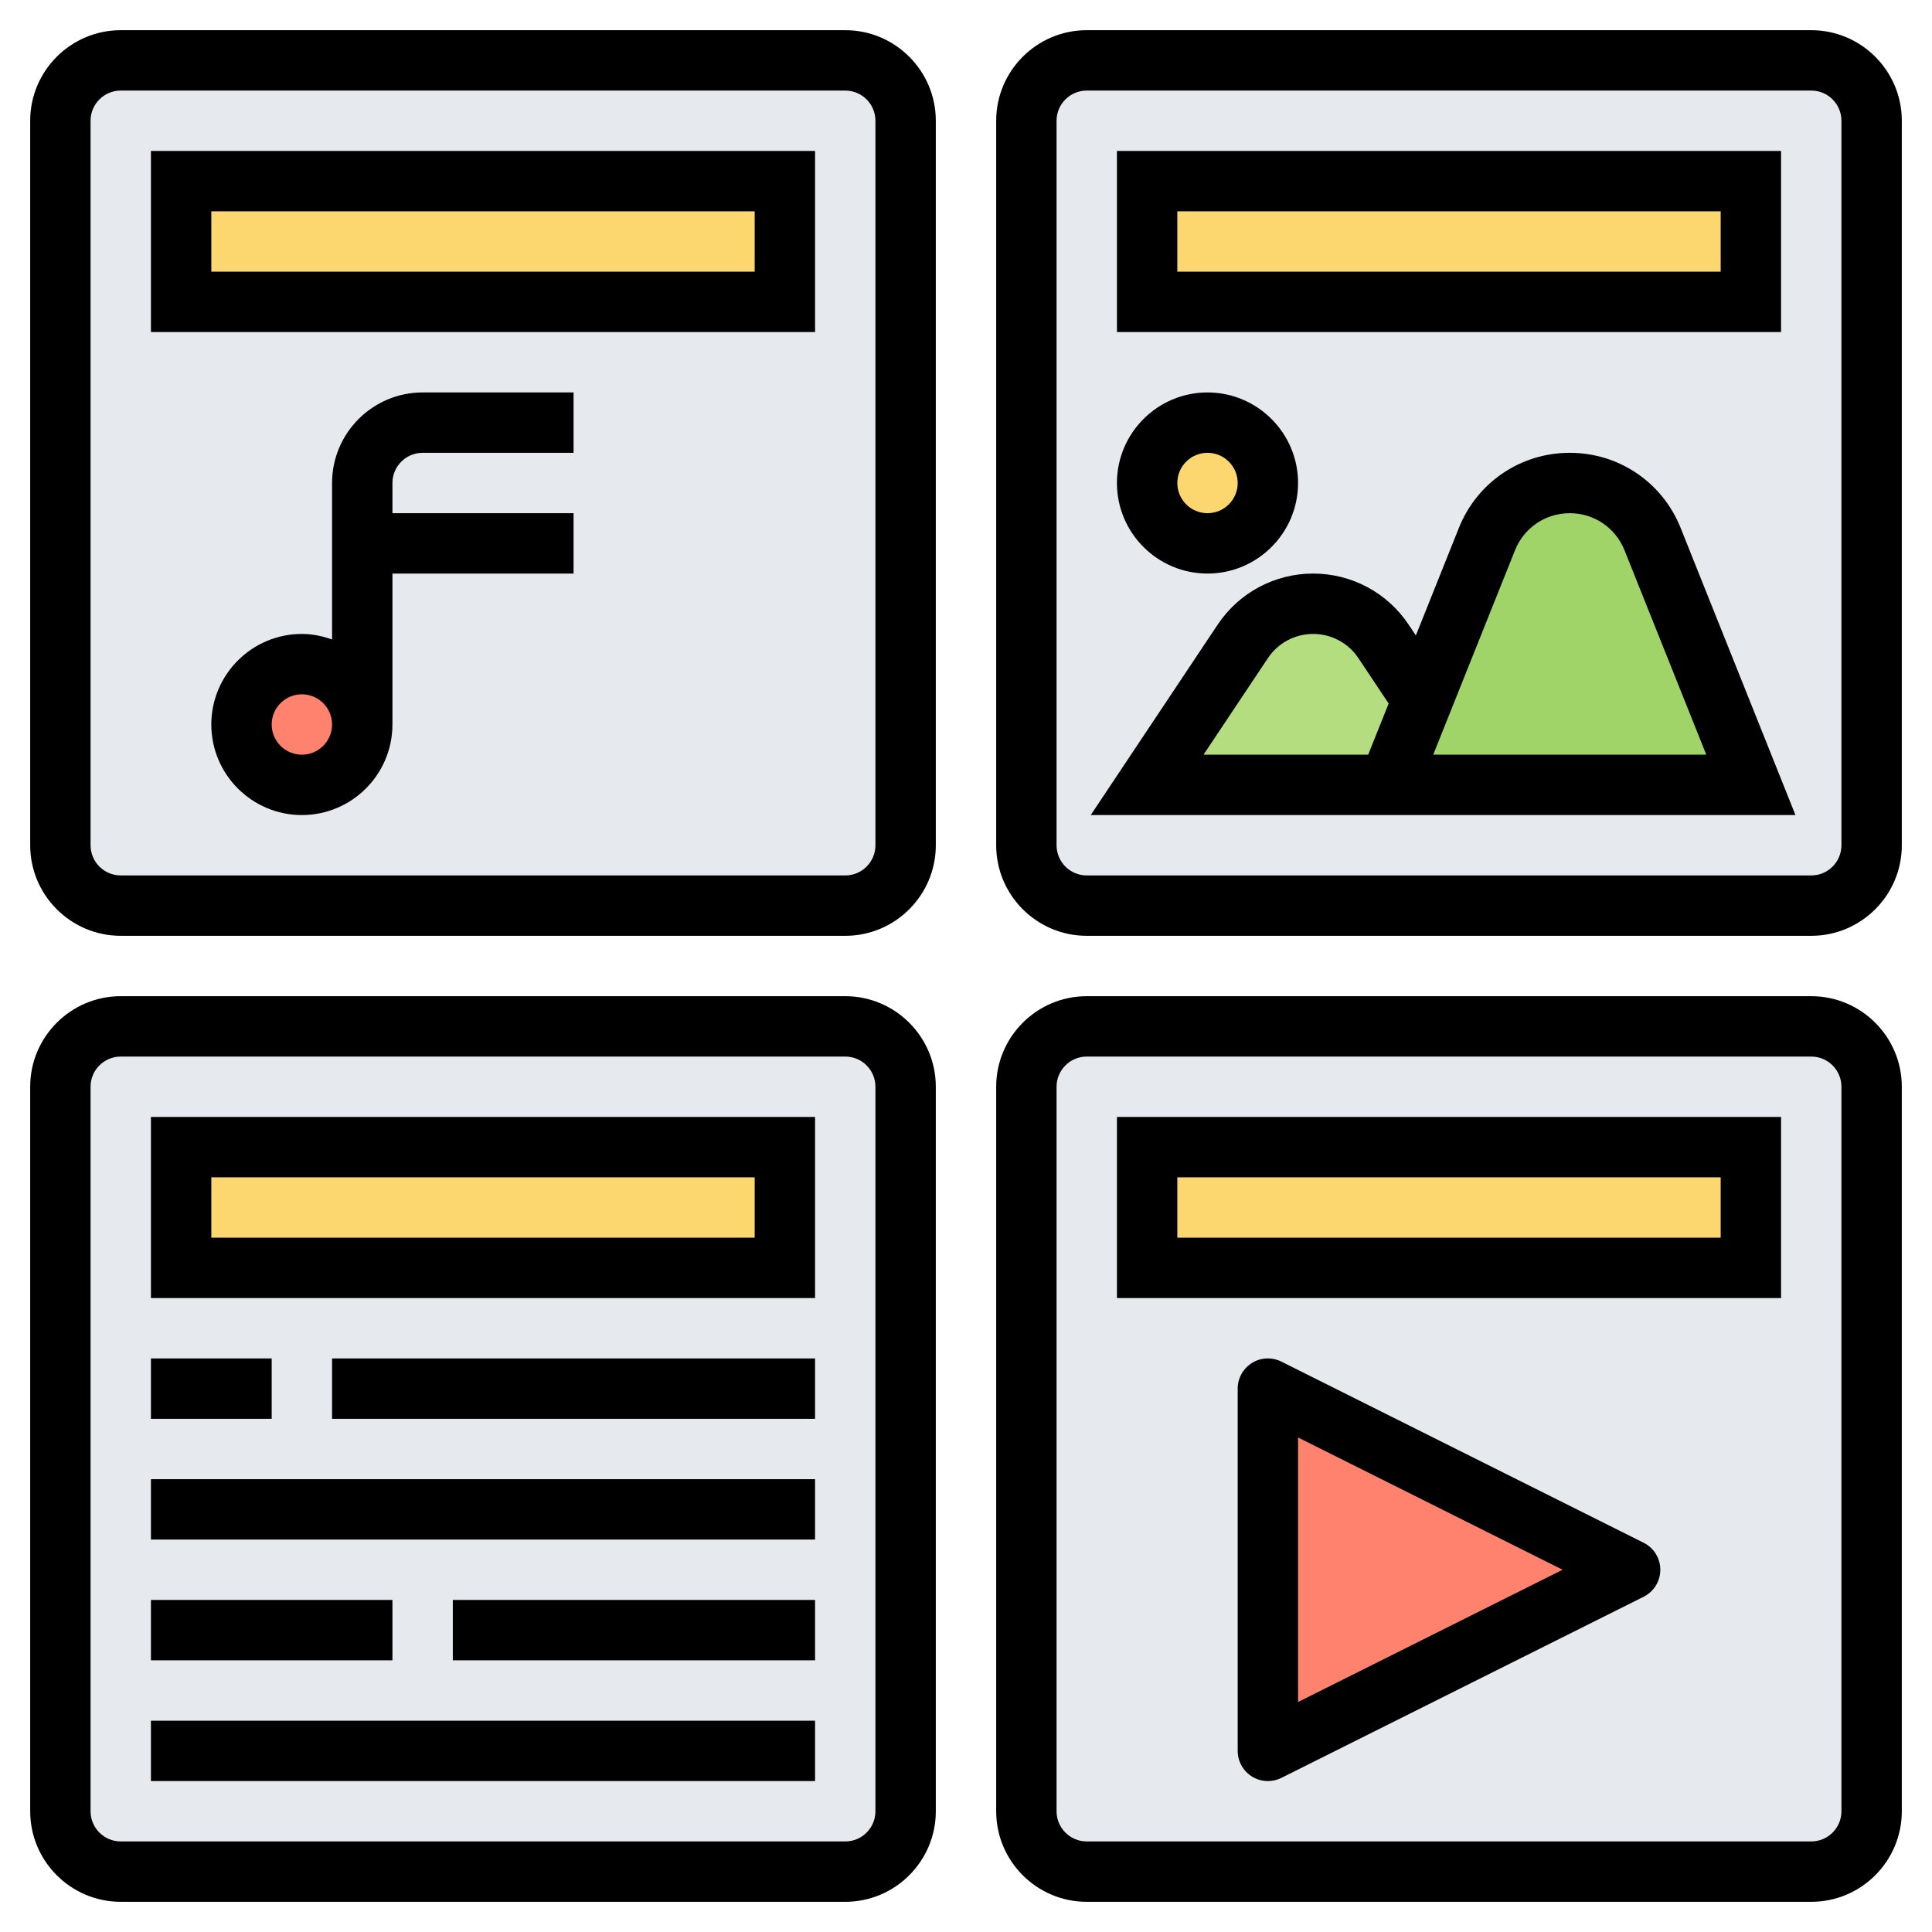 <svg xmlns="http://www.w3.org/2000/svg" version="1.1" xmlns:xlink="http://www.w3.org/1999/xlink" xmlns:svgjs="http://svgjs.com/svgjs" width="512" height="512" x="0" y="0" viewBox="0 0 64 64" style="enable-background:new 0 0 512 512" xml:space="preserve"><g><g><g><g><path d="m30 4v24c0 1.1-.9 2-2 2h-24c-1.1 0-2-.9-2-2v-24c0-1.1.9-2 2-2h24c1.1 0 2 .9 2 2z" fill="#E6E9ED" data-original="#e6e9ed"></path></g><g><path d="m62 4v24c0 1.1-.9 2-2 2h-24c-1.1 0-2-.9-2-2v-24c0-1.1.9-2 2-2h24c1.1 0 2 .9 2 2z" fill="#E6E9ED" data-original="#e6e9ed"></path></g><g><path d="m30 36v24c0 1.1-.9 2-2 2h-24c-1.1 0-2-.9-2-2v-24c0-1.1.9-2 2-2h24c1.1 0 2 .9 2 2z" fill="#E6E9ED" data-original="#e6e9ed"></path></g><g><path d="m62 36v24c0 1.1-.9 2-2 2h-24c-1.1 0-2-.9-2-2v-24c0-1.1.9-2 2-2h24c1.1 0 2 .9 2 2z" fill="#E6E9ED" data-original="#e6e9ed"></path></g><g><path d="m6 6h20v4h-20z" fill="#FCD770" data-original="#fcd770"></path></g><g><path d="m38 6h20v4h-20z" fill="#FCD770" data-original="#fcd770"></path></g><g><path d="m38 38h20v4h-20z" fill="#FCD770" data-original="#fcd770"></path></g><g><path d="m6 38h20v4h-20z" fill="#FCD770" data-original="#fcd770"></path></g><g><path d="m54 52-12 6v-12z" fill="#FF826E" data-original="#ff826e"></path></g><g><path d="m45.83 21.25 1.3 1.94-1.13 2.81h-8l3.17-4.75c.52-.78 1.39-1.25 2.33-1.25s1.81.47 2.33 1.25z" fill="#B4DD7F" data-original="#b4dd7f"></path></g><g><path d="m47.13 23.19 2.13-5.33c.45-1.12 1.53-1.86 2.74-1.86s2.29.74 2.74 1.86l3.26 8.14h-12z" fill="#A0D468" data-original="#a0d468"></path></g><g><circle cx="40" cy="16" fill="#FCD770" r="2" data-original="#fcd770"></circle></g><g><circle cx="10" cy="24" fill="#FF826E" r="2" data-original="#ff826e"></circle></g></g><g><path d="m60 33h-24c-1.654 0-3 1.346-3 3v24c0 1.654 1.346 3 3 3h24c1.654 0 3-1.346 3-3v-24c0-1.654-1.346-3-3-3zm1 27c0 .552-.448 1-1 1h-24c-.552 0-1-.448-1-1v-24c0-.552.448-1 1-1h24c.552 0 1 .448 1 1z" fill="#000000" data-original="#000000"></path><path d="m37 43h22v-6h-22zm2-4h18v2h-18z" fill="#000000" data-original="#000000"></path><path d="m60 1h-24c-1.654 0-3 1.346-3 3v24c0 1.654 1.346 3 3 3h24c1.654 0 3-1.346 3-3v-24c0-1.654-1.346-3-3-3zm1 27c0 .552-.448 1-1 1h-24c-.552 0-1-.448-1-1v-24c0-.552.448-1 1-1h24c.552 0 1 .448 1 1z" fill="#000000" data-original="#000000"></path><path d="m59 5h-22v6h22zm-2 4h-18v-2h18z" fill="#000000" data-original="#000000"></path><path d="m28 33h-24c-1.654 0-3 1.346-3 3v24c0 1.654 1.346 3 3 3h24c1.654 0 3-1.346 3-3v-24c0-1.654-1.346-3-3-3zm1 27c0 .552-.448 1-1 1h-24c-.552 0-1-.448-1-1v-24c0-.552.448-1 1-1h24c.552 0 1 .448 1 1z" fill="#000000" data-original="#000000"></path><path d="m5 43h22v-6h-22zm2-4h18v2h-18z" fill="#000000" data-original="#000000"></path><path d="m28 1h-24c-1.654 0-3 1.346-3 3v24c0 1.654 1.346 3 3 3h24c1.654 0 3-1.346 3-3v-24c0-1.654-1.346-3-3-3zm1 27c0 .552-.448 1-1 1h-24c-.552 0-1-.448-1-1v-24c0-.552.448-1 1-1h24c.552 0 1 .448 1 1z" fill="#000000" data-original="#000000"></path><path d="m5 11h22v-6h-22zm2-4h18v2h-18z" fill="#000000" data-original="#000000"></path><path d="m54.447 51.105-12-6c-.311-.154-.679-.14-.973.044-.294.183-.474.504-.474.851v12c0 .347.18.668.475.851.16.099.342.149.525.149.153 0 .306-.035.447-.105l12-6c.339-.17.553-.516.553-.895s-.214-.725-.553-.895zm-11.447 5.277v-8.764l8.764 4.382z" fill="#000000" data-original="#000000"></path><path d="m11 16v5.184c-.314-.112-.648-.184-1-.184-1.654 0-3 1.346-3 3s1.346 3 3 3 3-1.346 3-3v-5h6v-2h-6v-1c0-.552.448-1 1-1h5v-2h-5c-1.654 0-3 1.346-3 3zm-1 9c-.552 0-1-.448-1-1s.448-1 1-1 1 .448 1 1-.448 1-1 1z" fill="#000000" data-original="#000000"></path><path d="m40 19c1.654 0 3-1.346 3-3s-1.346-3-3-3-3 1.346-3 3 1.346 3 3 3zm0-4c.552 0 1 .448 1 1s-.448 1-1 1-1-.448-1-1 .448-1 1-1z" fill="#000000" data-original="#000000"></path><path d="m52 15c-1.626 0-3.067.976-3.672 2.486l-1.426 3.564-.238-.357c-.707-1.06-1.89-1.693-3.164-1.693s-2.457.633-3.164 1.693l-4.204 6.307h23.345l-3.805-9.515c-.605-1.509-2.046-2.485-3.672-2.485zm-6.677 10h-5.455l2.132-3.197c.335-.503.896-.803 1.5-.803s1.165.3 1.5.803l1.001 1.502zm2.154 0 2.709-6.771c.298-.747 1.01-1.229 1.814-1.229s1.516.482 1.814 1.229l2.709 6.771z" fill="#000000" data-original="#000000"></path><path d="m5 45h4v2h-4z" fill="#000000" data-original="#000000"></path><path d="m11 45h16v2h-16z" fill="#000000" data-original="#000000"></path><path d="m5 49h22v2h-22z" fill="#000000" data-original="#000000"></path><path d="m5 53h8v2h-8z" fill="#000000" data-original="#000000"></path><path d="m15 53h12v2h-12z" fill="#000000" data-original="#000000"></path><path d="m5 57h22v2h-22z" fill="#000000" data-original="#000000"></path></g></g></g></svg>